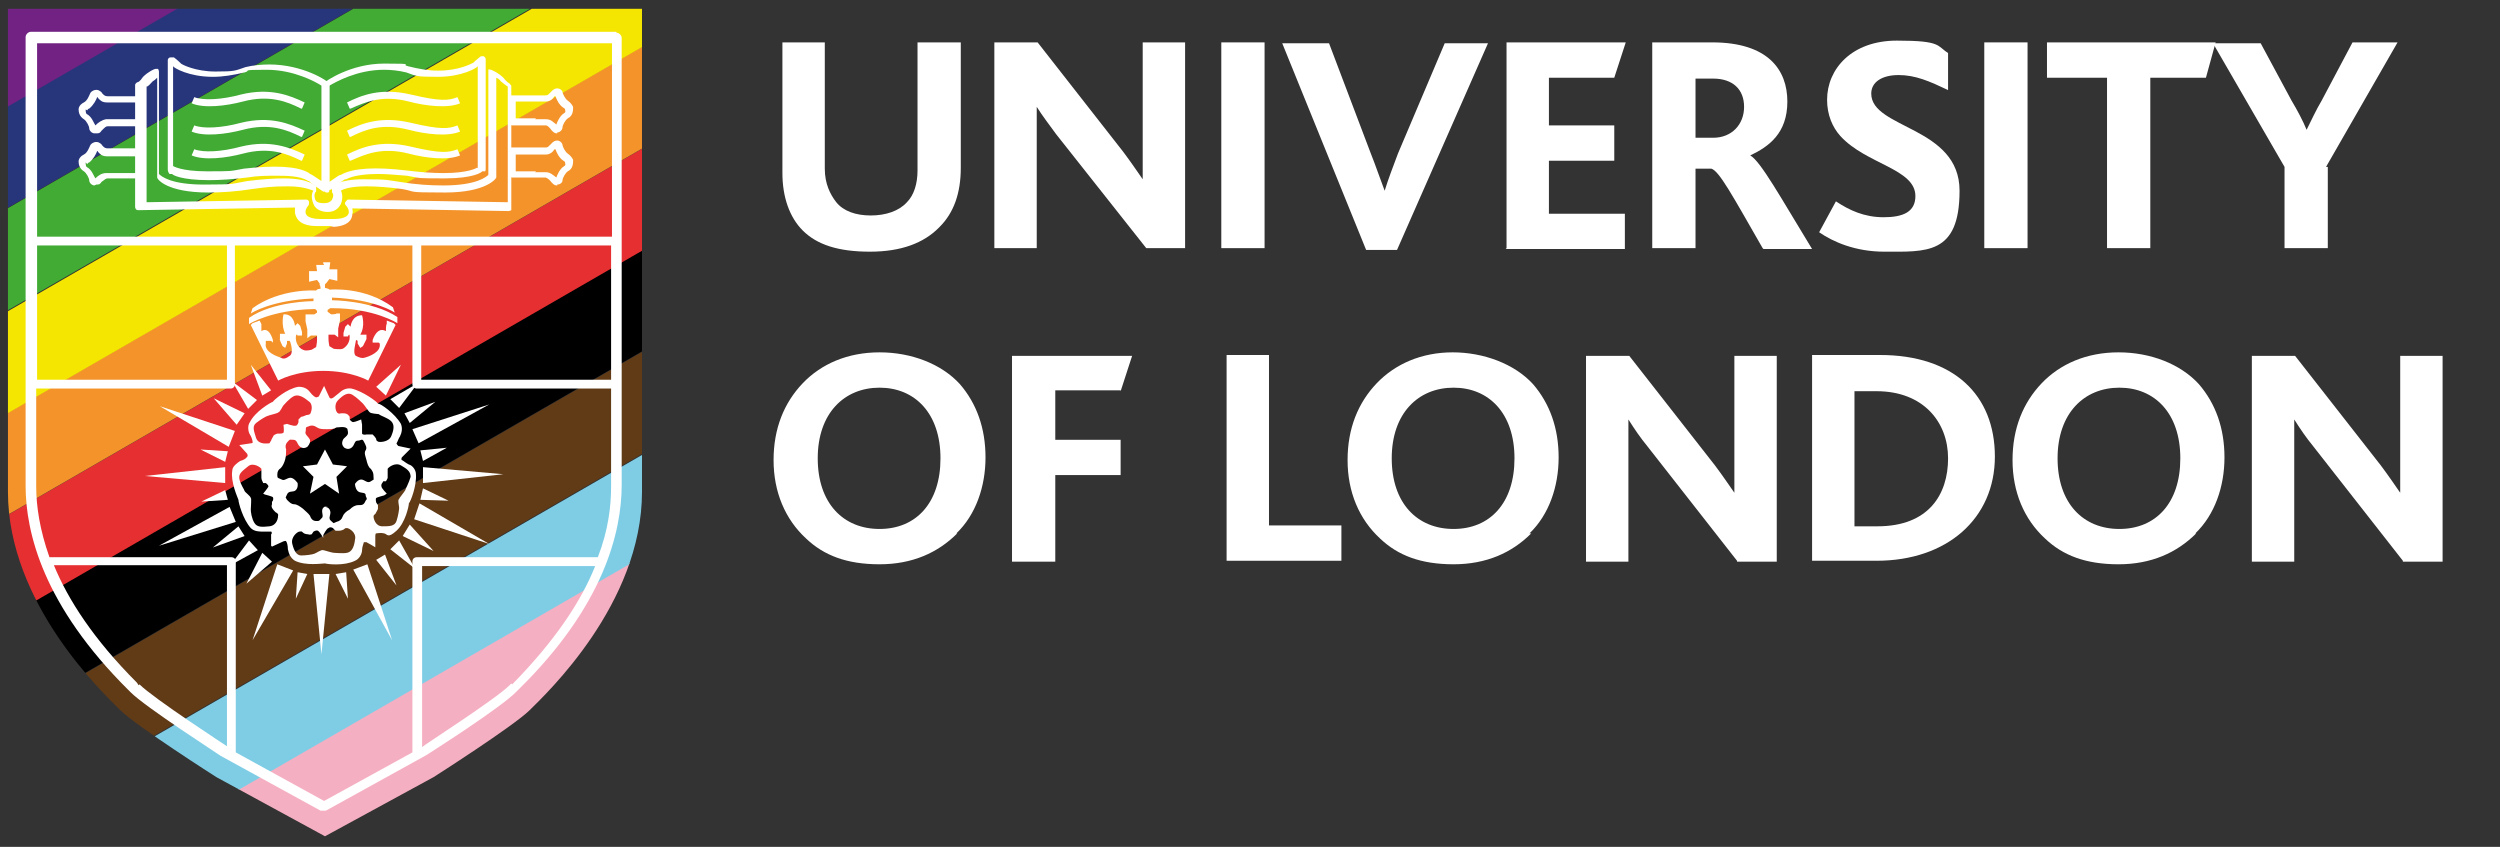 <?xml version="1.0" encoding="UTF-8"?>
<svg id="Layer_1" xmlns="http://www.w3.org/2000/svg" xmlns:xlink="http://www.w3.org/1999/xlink" version="1.1" viewBox="0 0 283.1 95.9">
  <rect x="0" y="0" width="283.1" height="95.9" fill="#333333" stroke="none"/>
  <!-- Generator: Adobe Illustrator 29.5.1, SVG Export Plug-In . SVG Version: 2.1.0 Build 141)  -->
  <defs>
    <style>
      .st0 {
        fill: none;
      }

      .st1 {
        fill: #f4e600;
      }

      .st2 {
        fill: #712282;
      }

      .st3 {
        fill: #f3932a;
      }

      .st4 {
        fill: #7fcde5;
      }

      .st5 {
        fill: #fff;
      }

      .st6 {
        fill: #613a16;
      }

      .st7 {
        fill: #41ab34;
      }

      .st8 {
        fill: #e62f31;
      }

      .st9 {
        fill: #f5afc2;
      }

      .st10 {
        clip-path: url(#clippath);
      }

      .st11 {
        fill: #27357b;
      }
    </style>
    <clipPath id="clippath">
      <path class="st0" d="M36.8,94.7l12.3-6.7s9.1-5.8,10.9-7.6c1.8-1.8,12.7-12,12.7-24.7V1H.9v54.7c0,12.7,10.9,22.9,12.7,24.7,1.8,1.8,10.9,7.6,10.9,7.6l12.3,6.7Z"/>
    </clipPath>
  </defs>
  <g id="Layer_14">
    <g class="st10">
      <g>
        <rect class="st9" x="-27.3" y="74.3" width="163.4" height="10" transform="translate(-32.4 37.8) rotate(-30)"/>
        <rect class="st4" x="-32.3" y="65.7" width="163.4" height="10" transform="translate(-28.7 34.2) rotate(-30)"/>
        <rect class="st6" x="-37.3" y="57" width="163.4" height="10" transform="translate(-25.1 30.5) rotate(-30)"/>
        <rect x="-42.4" y="48.3" width="163.4" height="10" transform="translate(-21.4 26.8) rotate(-30)"/>
        <rect class="st8" x="-47.3" y="39.7" width="163.4" height="10" transform="translate(-17.7 23.2) rotate(-30)"/>
        <rect class="st3" x="-52.3" y="31" width="163.4" height="10" transform="translate(-14.1 19.6) rotate(-30)"/>
        <rect class="st1" x="-57.3" y="22.4" width="163.4" height="10" transform="translate(-10.4 15.9) rotate(-30)"/>
        <rect class="st7" x="-62.3" y="13.7" width="163.4" height="10" transform="translate(-6.8 12.2) rotate(-30)"/>
        <rect class="st11" x="-67.4" y="5" width="163.4" height="10" transform="translate(-3.1 8.5) rotate(-30)"/>
        <rect class="st2" x="-72.3" y="-3.6" width="163.4" height="10" transform="translate(.5 4.9) rotate(-30)"/>
      </g>
    </g>
  </g>
  <g id="Layer_11">
    <g>
      <path class="st5" d="M106.3,25.8c-1.7,1.7-4.2,2.7-7.8,2.7s-6-.8-7.6-2.4c-1.5-1.5-2.3-3.8-2.3-6.5V4.8h4.8v14.3c0,1.7.6,2.9,1.3,3.8.8,1,2.2,1.5,3.9,1.5s3.2-.5,4.1-1.5c.8-.8,1.2-2.1,1.2-3.6V4.8h4.9v14.2c0,2.9-.8,5.1-2.4,6.7h0Z"/>
      <path class="st5" d="M129.8,28.1l-10.2-12.9c-.8-1.1-1.5-2-2.2-3.1h0c0,.8,0,2.2,0,3.3v12.7h-4.8V4.8h4.9l9.7,12.4c.9,1.2,1.5,2.1,2.2,3.1h0c0-1.1,0-2.6,0-3.6V4.8h4.8v23.3h-4.5.1Z"/>
      <path class="st5" d="M138.3,28.1V4.8h4.9v23.3h-4.9Z"/>
      <path class="st5" d="M158.3,28.3h-3.6l-9.5-23.4h5.3l4.7,12.4c.6,1.5,1.1,3,1.6,4.3h0c.4-1.3.9-2.6,1.5-4.2l5.3-12.5h4.9l-10.3,23.4h0Z"/>
      <path class="st5" d="M170.6,28.1V4.8h13.5l-1.3,4h-7.4v5.4h7.4v4h-7.4v6h8.6v4h-13.5Z"/>
      <path class="st5" d="M199.6,28.1c-3.5-6.1-4.9-8.7-5.8-9h-1.8v9h-4.9V4.8h6.8c6.3,0,8.5,3.1,8.5,6.7s-2.1,5.1-4.2,6.1h0c1.2.7,3.4,4.7,7,10.6h-5.5ZM194,8.9h-2v6.7h2c2.1,0,3.5-1.5,3.5-3.5s-1.3-3.2-3.5-3.2Z"/>
      <path class="st5" d="M213.4,28.5c-3.3,0-5.8-1.1-7.4-2.2l1.9-3.5c1.5,1,3.2,1.8,5.4,1.8s3.6-.6,3.6-2.4c0-3.1-5.6-3.6-8.5-6.8-.9-1-1.5-2.4-1.5-4.1,0-3.5,2.8-6.7,7.9-6.7s4.5.6,5.8,1.4v4.2c-2.1-1-3.7-1.7-5.6-1.7s-3.1.8-3.1,2.1c0,4,10,3.7,10,11s-3.8,6.9-8.6,6.9h0Z"/>
      <path class="st5" d="M224.7,28.1V4.8h4.9v23.3h-4.9Z"/>
      <path class="st5" d="M249.8,8.8h-6.3v19.3h-4.9V8.8h-6.8v-4h19.1s-1.1,4-1.1,4Z"/>
      <path class="st5" d="M263.6,18.9v9.2h-4.9v-9.2l-8.1-14h5.4l3.5,6.5c.6,1,1.3,2.3,1.7,3.3h0c.5-1,1.1-2.3,1.7-3.3l3.5-6.6h5.1l-8.1,14.1h0Z"/>
      <path class="st5" d="M108.4,60.4c-2.2,2.2-5.1,3.5-8.8,3.5s-6.3-1-8.3-2.9c-2.4-2.2-3.7-5.3-3.7-8.9s1.2-6.5,3.3-8.7,5.1-3.5,8.7-3.5,7,1.3,9.1,3.6c1.9,2.2,2.9,5,2.9,8.3s-1.1,6.5-3.3,8.6h0ZM99.6,43.9c-4,0-7,2.9-7,8s2.9,8,7,8,6.9-2.9,6.9-8-2.9-8-6.9-8Z"/>
      <path class="st5" d="M126.9,44.2h-7.4v5.6h7.4v4h-7.4v9.8h-4.9v-23.3h13.6s-1.3,4-1.3,4Z"/>
      <path class="st5" d="M138.9,63.5v-23.3h4.8v19.3h8.2v4h-13Z"/>
      <path class="st5" d="M173.4,60.4c-2.2,2.2-5.1,3.5-8.8,3.5s-6.3-1-8.3-2.9c-2.4-2.2-3.7-5.3-3.7-8.9s1.2-6.5,3.3-8.7c2.1-2.2,5.1-3.5,8.6-3.5s7,1.3,9.1,3.6c1.9,2.2,2.9,5,2.9,8.3s-1.1,6.5-3.3,8.6ZM164.6,43.9c-4,0-7,2.9-7,8s2.9,8,7,8,6.9-2.9,6.9-8-2.9-8-6.9-8h0Z"/>
      <path class="st5" d="M196.7,63.5l-10.1-12.9c-.9-1.1-1.5-2-2.2-3.1h0c0,.8,0,2.2,0,3.3v12.8h-4.8v-23.3h4.9l9.7,12.4c.9,1.2,1.5,2.1,2.2,3.1h0c0-1.1,0-2.6,0-3.6v-11.9h4.8v23.3h-4.5Z"/>
      <path class="st5" d="M212.5,63.5h-7.3v-23.3h7.7c8.3,0,13,4.5,13,11.5s-5.4,11.8-13.4,11.8h0ZM212.6,44.3h-2.6v15.3h2.6c5.8,0,8-3.6,8-7.7s-2.8-7.6-8.1-7.6h0Z"/>
      <path class="st5" d="M248.7,60.4c-2.2,2.2-5.1,3.5-8.8,3.5s-6.3-1-8.3-2.9c-2.4-2.2-3.7-5.3-3.7-8.9s1.2-6.5,3.3-8.7c2.1-2.2,5.1-3.5,8.7-3.5s7,1.3,9.1,3.6c1.9,2.2,2.9,5,2.9,8.3s-1.1,6.5-3.3,8.6ZM240,43.9c-4,0-7,2.9-7,8s2.9,8,7,8,6.9-2.9,6.9-8-2.9-8-6.9-8Z"/>
      <path class="st5" d="M272.1,63.5l-10.1-12.9c-.9-1.1-1.5-2-2.2-3.1h0c0,.8,0,2.2,0,3.3v12.8h-4.8v-23.3h4.9l9.7,12.4c.9,1.2,1.5,2.1,2.2,3.1h0c0-1.1,0-2.6,0-3.6v-11.9h4.8v23.3h-4.5Z"/>
    </g>
    <g>
      <path class="st5" d="M35.1,19.7c.1,0,.4.2,1.3.8v-10.8c-.6-.4-3.1-1.8-6.2-1.8s-1.7.1-2.5.3c-1.3.3-2.4.5-3.6.5-2.7,0-4.4-1-4.5-1.2h0v11.3h0s.9.6,3.8.6,2.6,0,4.2-.3c3.5-.4,6.1-.3,7.4.5M36.8,21.7c0,0-.1,0-.2,0-.7-.5-1.5-1-1.6-1.2h-.1c-.9-.6-2.5-.6-3.6-.6s-2.1,0-3.3.2c-1.6.2-3.1.3-4.3.3-3.2,0-4.2-.6-4.2-.7h-.3c-.1-.1-.2-.3-.2-.5V6.8c0-.1.1-.3.3-.3h.4c.4.3.7.6.8.7.1.1,1.6.9,3.9.9s2.2-.1,3.4-.5c.8-.2,1.8-.3,2.7-.3,3.8,0,6.7,1.9,6.7,2.1.1,0,.1.2.1.3v11.8c0,.1,0,.3-.2.3h-.2"/>
      <path class="st5" d="M9.7,18.4h0c0,.1,0,.4.1.5.6.3.8,1,1,1.3h0c.3-.3.7-.6,1.2-.6h3.5v-1.9h-3.4c-.6,0-.8-.3-1-.5,0,0,0-.1-.1-.1-.1.3-.4.9-.9,1.3-.1,0-.2.1-.2.2M10.7,21h0c-.3,0-.6-.3-.6-.6,0-.2-.3-.8-.6-1-.5-.3-.6-.8-.6-1.1h0c0-.3.2-.6.6-.8s.6-.8.7-1c.1-.3.7-.6,1.1-.3,0,0,.2.1.3.3.2.2.3.3.6.3h3.8c.1,0,.2,0,.3.1,0,0,.1.1.1.3v2.7c0,.2-.1.4-.4.3h-3.8c-.2,0-.3.1-.7.4h0c-.2.3-.3.3-.6.3"/>
      <path class="st5" d="M9.7,12.4h0c0,.1,0,.4.1.5.6.3.8,1,1,1.3h0c.3-.3.7-.6,1.2-.7h3.5v-1.9h-3.4c-.6,0-.8-.3-1-.5,0,0,0-.1-.1-.1-.1.3-.4.9-.9,1.3-.1,0-.2.1-.2.2M10.7,15.1h0c-.3,0-.6-.3-.6-.6,0-.2-.3-.8-.6-1-.5-.3-.6-.8-.6-1.1h0c0-.3.2-.6.6-.8s.6-.8.7-1c.1-.3.7-.6,1.1-.3,0,0,.2.1.3.3.2.2.3.3.6.3h3.8c0,0,.2,0,.3.1,0,0,.1.1.1.3v2.7c0,.2-.2.3-.4.3h-3.8c-.2,0-.3.1-.7.5h0c-.2.3-.3.3-.6.3"/>
      <path class="st5" d="M34.1,12.3c-1.6-.8-3.6-1.6-6.6-.8-1.9.5-4.4.8-5.8.2l.3-.7c1,.4,3.1.3,5.3-.3,3.3-.8,5.5.1,7.2.9l-.3.7h0Z"/>
      <path class="st5" d="M34.1,15.5c-1.6-.8-3.6-1.6-6.6-.8-1.9.5-4.4.8-5.8.2l.3-.7c1,.4,3.1.3,5.3-.3,3.3-.8,5.5.1,7.2.9l-.3.7h0Z"/>
      <path class="st5" d="M34.1,18.2c-1.6-.8-3.6-1.6-6.6-.8-1.9.5-4.4.8-5.8.2l.3-.7c1,.4,3.1.3,5.3-.3,3.3-.8,5.5.1,7.2.9l-.3.7h0Z"/>
      <path class="st5" d="M37.3,9.8v10.8c.9-.6,1.1-.8,1.3-.8,1.4-.8,4-.9,7.4-.5,1.6.2,3,.3,4.2.3,2.9,0,3.8-.6,3.8-.6h.1V7.5h0c-.1.2-1.8,1.2-4.5,1.2s-2.4-.1-3.6-.5c-.8-.2-1.7-.3-2.5-.3-3.1,0-5.5,1.4-6.2,1.8M37,21.7h-.1c-.1,0-.2-.2-.2-.3v-11.8c0-.1,0-.2.1-.3s2.9-2.1,6.7-2.1,1.8.1,2.7.3c1.2.3,2.3.5,3.4.5,2.4,0,3.8-.8,4-.9,0,0,.3-.3.8-.7.1,0,.3-.1.4,0,.1,0,.2.2.2.3v12.4c0,.1,0,.3-.1.3h-.3c0,.1-1,.8-4.2.8s-2.7,0-4.3-.3c-1.3-.1-2.3-.2-3.3-.2s-2.7.1-3.6.6h-.1c-.1,0-1,.7-1.7,1.2h-.3"/>
      <path class="st5" d="M60.6,19.5h1.2c.5,0,.8.3,1.2.6h0c.1-.3.4-1,.9-1.3.2-.1.1-.3.1-.3h0c0-.1,0-.2-.2-.3-.5-.3-.8-1-.9-1.3h-.1c-.2.3-.5.6-1,.6h-3.4v1.9h2.3M63.1,21c-.2,0-.3,0-.6-.3h0c-.3-.4-.5-.5-.7-.6h-3.8c-.2,0-.3-.1-.4-.3v-2.7c0,0,0-.2,0-.3,0,0,.1-.1.3-.1h3.8c.3,0,.3,0,.6-.3,0,0,.1-.1.3-.3.5-.4,1-.1,1.1.3,0,.2.3.8.6,1,.3.2.5.5.6.7h0c0,.4,0,1-.6,1.3-.3.2-.6.8-.6,1,0,.3-.3.5-.6.5"/>
      <path class="st5" d="M60.6,13.5h1.2c.6,0,.8.3,1.2.6h0c.1-.3.4-1,.9-1.3.2-.1.1-.3.1-.3h0c0-.1,0-.2-.2-.3-.5-.3-.8-1-.9-1.3h-.1c-.2.3-.5.6-1,.6h-3.4v1.9h2.3M63.1,15.1c-.2,0-.3,0-.6-.3h0c-.3-.4-.5-.6-.7-.6h-3.8c-.2,0-.3-.1-.4-.3v-2.7c0,0,0-.2,0-.3,0,0,.1-.1.3-.1h3.8c.3,0,.3,0,.6-.3,0,0,.1-.1.3-.3.5-.4,1-.1,1.1.2,0,.2.3.8.6,1,.3.2.5.5.6.7h0c0,.4,0,1-.6,1.3-.3.2-.6.8-.6,1,0,.3-.3.6-.6.6"/>
      <path class="st5" d="M37.1,24.8h.7c.6,0,1.7-.1,1.7-.8,0-.4-.3-.7-.3-.7-.1-.1-.2-.3-.1-.4s.2-.3.3-.3h0l18.1.3v-13.1c-.2-.1-.4-.3-.8-.6-.1-.2-.3-.3-.5-.4v11.3c0,.1-1.1,1.7-5.8,1.7s-3.1-.1-4.9-.4c-1.5-.2-2.9-.3-4-.3-1.8,0-2.6.3-2.9.5h0c.1.1.3.8,0,1.5-.3.6-.8.9-1.5.9s-1.4-.3-1.6-.9c-.3-.7-.2-1.3,0-1.5-.3-.1-1.1-.5-2.9-.5s-2.5.1-4,.3c-1.9.3-3.5.4-5,.4-4.7,0-5.8-1.5-5.8-1.7v-11.3c-.1.1-.3.3-.5.4-.3.3-.5.6-.7.6h0v13.1l18.1-.3h0c.1,0,.3.1.3.3,0,.1,0,.3-.1.4,0,0-.3.3-.3.7,0,.7,1.1.8,1.7.8h1.1-.2ZM37.8,25.6h-1.9c-2.1,0-2.4-1-2.5-1.5,0-.2,0-.5,0-.6l-17.7.3c-.1,0-.2,0-.3-.1,0,0-.1-.1-.1-.3v-13.8c0-.1.2-.3.3-.3,0,0,.2,0,.6-.6.6-.6,1.3-.9,1.4-.9h.3c0,0,.1.2.1.3v11.6c.3.3,1.4,1.2,5.1,1.2s3.1-.1,4.9-.4c1.6-.2,3-.3,4.1-.3,2.9,0,3.5.8,3.7.9,0,.1,0,.2,0,.3v.3c-.1,0-.3.4-.1.9.1.3.5.4.8.4h.3c.3,0,.6-.1.8-.4.3-.6,0-.8,0-.8v-.3c-.1-.1-.1-.3-.1-.3.1-.1.8-.9,3.7-.9s2.6.1,4.1.3c1.8.3,3.4.4,4.9.4,3.8,0,4.9-1,5.1-1.2v-11.6c0-.1,0-.2,0-.3s.2,0,.3,0c0,0,.8.3,1.4.9.3.4.6.6.6.6.1,0,.2.2.3.3v13.8c0,.1,0,.2,0,.3,0,0-.2.1-.3.1l-17.7-.3c0,.2.1.4,0,.6,0,.6-.4,1.5-2.5,1.5"/>
      <path class="st5" d="M39.6,12.3l-.3-.7c1.6-.8,3.8-1.7,7.2-.9s4.3.7,5.3.3l.3.7c-1.4.6-3.9.3-5.8-.2-3.1-.8-5,.1-6.6.8"/>
      <path class="st5" d="M39.6,15.5l-.3-.7c1.6-.8,3.8-1.7,7.2-.9s4.3.7,5.3.3l.3.7c-1.4.6-3.9.3-5.8-.2-3.1-.8-5,0-6.6.8"/>
      <path class="st5" d="M39.6,18.2l-.3-.7c1.6-.8,3.8-1.7,7.2-.9s4.3.7,5.3.3l.3.7c-1.4.6-3.9.3-5.8-.2-3.1-.8-5,.1-6.6.8"/>
    </g>
    <path class="st5" d="M67.7,63.1h-20.5c-.3,0-.5.2-.5.5v21.6l-10,5.5-10-5.5v-21.6c0-.3-.2-.5-.5-.5H5.6c-1.1-3.1-1.5-5.8-1.5-8v-11.1h22c.3,0,.5-.2.5-.5v-15.7h20.1v15.7c0,.3.2.5.5.5h22v11.1c0,2.2-.3,4.9-1.5,8M57.9,77.4l-.2.2c-1.6,1.6-9.9,6.9-9.9,7h0v-20.5h19.6c-1.6,4-4.5,8.4-9.4,13.4M15.7,77.6l-.2-.3c-4.9-4.9-7.8-9.4-9.4-13.3h19.6v20.5h0c0,0-8.3-5.4-9.9-7M25.7,43H4.2v-15.2h21.5v15.2ZM47.7,27.8h21.5v15.2h-21.5v-15.2ZM69.2,26.8H4.2V4.9h65.1v21.9h0ZM69.8,3.6H3.5c-.3,0-.6.3-.6.6v50.8c0,5.3,2,13.6,11.7,23.2l.2.2c1.7,1.7,9.8,6.9,10.2,7.2l11.3,6.2c0,0,.2,0,.3,0s.2,0,.3,0l11.4-6.3c.3-.2,8.5-5.4,10.2-7.2l.2-.2c9.7-9.5,11.7-17.9,11.7-23.2V4.3c0-.3-.3-.6-.6-.6"/>
    <path class="st5" d="M36.7,30h-.9c0-.1.1.7.1.7h-.9c0,0,0,1.2,0,1.2l.9-.2.3.4v.2c.1,0,.1.4.1.4,0,0-.4,0-.5.2s0,0,0,0c0,0-4-.3-7.2,2l-.2.6s2.2-1.5,7.1-1.7v.3s-4.6,0-7.3,1.9v.7c0,0,2.5-1.6,7.3-1.7h.2l.2.2v.2c0,0-.3.2-.3.2h-.6c0,0-.4,0-.4,0v.8l.2.9v.5c0,0,0,.5,0,.5l.4-.3h.5c0,0,.2,0,.2,0v.5c0,.3-.1.8-.1.8l-.5.3s-.7.2-1,0c-.3-.1-.8-.6-.8-1.3s.2-.3.2-.3h.3c0,0,.2,0,.2,0v-.4l-.2-.7-.3-.3-.3.3s-.1-1.4-1.3-1.3c0,0-.3,1.2.2,2.2h-.6v.6c-.1,0,.3.8.3.8l.3.2.2-.5v-.3s.1,0,.3,0c.1.1.5,1.4,0,1.7-.4.3-.7.4-1,.2-.3-.1-1.9-.6-1.7-1.6v-.3h.6c0,0,.2.2.2.2v-.3s-.4-1.6-1.3-1v-.8c0,0-.2-.4-.2-.4l-.8.3-.2.2,3.1,6.3s1.9-1.1,5.1-1.1,5.1,1.1,5.1,1.1l3.1-6.3-.2-.2-.8-.3v.4c-.1,0-.1.8-.1.8-1-.6-1.5,1-1.5,1v.3h.3c0,0,.4,0,.4,0,0,0,.1.1.1.1.2,1-1.3,1.5-1.7,1.6-.3.1-.6,0-1-.2-.4-.3,0-1.5,0-1.7s.2,0,.2,0v.3l.3.5.3-.2.4-.8v-.5h-.7c.6-1,.2-2.2.2-2.2-1.2,0-1.3,1.3-1.3,1.3l-.3-.3-.3.3-.2.7v.4h.5c0,0,.2-.5.2.1s-.4,1.1-.8,1.3c-.3.1-1,0-1,0l-.5-.3s-.1-.5-.1-.8v-.5h.7l.4.3v-1c0,0,.2-.9.2-.9v-.8h-.4c0,.1-.6.1-.6.1,0,0-.4-.3-.4-.3v-.2c0,0,.3-.2.3-.2h.2c4.8,0,7.4,1.7,7.4,1.7v-.7c-2.9-1.9-7.4-1.9-7.4-1.9v-.3c5,.2,7.1,1.7,7.1,1.7l-.2-.6c-3.2-2.4-7.2-2-7.2-2,0,0,0,.2,0,0,0-.1-.5-.2-.5-.2v-.4l.2-.2.3-.4.9.2v-1.3h-.9c0,0,.1-.8.1-.8h-.8c0,.1,0,.1,0,.1Z"/>
    <polygon class="st5" points="46.4 59.4 49.1 62.4 45.6 60.7 46.4 59.4"/>
    <polygon class="st5" points="46.7 48.6 55.4 45.8 47.4 50.2 46.7 48.6"/>
    <polygon class="st5" points="47.9 52.9 57 53.7 47.9 54.7 47.9 52.9"/>
    <polygon class="st5" points="47.5 57 55.4 61.6 46.9 58.8 47.5 57"/>
    <polygon class="st5" points="47.6 51 50.6 50.7 47.9 52.2 47.6 51"/>
    <polygon class="st5" points="47.9 55.3 50.8 56.7 47.6 56.6 47.9 55.3"/>
    <polygon class="st5" points="26.7 59.1 18 61.8 26 57.4 26.7 59.1"/>
    <polygon class="st5" points="25.5 54.7 16.4 53.9 25.5 52.9 25.5 54.7"/>
    <polygon class="st5" points="25.9 50.6 18.1 46 26.6 48.8 25.9 50.6"/>
    <polygon class="st5" points="25.8 56.6 22.8 56.8 25.5 55.5 25.8 56.6"/>
    <polygon class="st5" points="25.5 52.3 22.7 50.9 25.8 51.1 25.5 52.3"/>
    <polygon class="st5" points="41.6 63.9 44.4 72.5 40 64.5 41.6 63.9"/>
    <polygon class="st5" points="37.3 65 36.4 74.1 35.5 65 37.3 65"/>
    <polygon class="st5" points="33.2 64.6 28.6 72.5 31.4 63.9 33.2 64.6"/>
    <polygon class="st5" points="39.2 64.8 39.4 67.8 38 65 39.2 64.8"/>
    <polygon class="st5" points="34.8 65 33.5 67.8 33.7 64.8 34.8 65"/>
    <polygon class="st5" points="29.2 62.3 26.1 64 28.2 61.2 29.2 62.3"/>
    <polygon class="st5" points="27.7 60.7 24.1 62 27 59.6 27.7 60.7"/>
    <polygon class="st5" points="30.8 63.6 27.9 66.1 29.7 62.6 30.8 63.6"/>
    <polygon class="st5" points="45.2 61.2 47 64.4 44.2 62.2 45.2 61.2"/>
    <polygon class="st5" points="43.6 62.8 44.9 66.3 42.6 63.4 43.6 62.8"/>
    <polygon class="st5" points="44.2 45.2 47.3 43.4 45.2 46.2 44.2 45.2"/>
    <polygon class="st5" points="45.8 46.8 49.3 45.5 46.4 47.9 45.8 46.8"/>
    <polygon class="st5" points="42.6 43.8 45.4 41.3 43.7 44.8 42.6 43.8"/>
    <polygon class="st5" points="28.1 46.3 26.3 43.2 29.1 45.3 28.1 46.3"/>
    <polygon class="st5" points="29.7 44.8 28.4 41.3 30.7 44.2 29.7 44.8"/>
    <polygon class="st5" points="26.8 48.1 24.2 45.1 27.7 46.8 26.8 48.1"/>
    <path class="st5" d="M43.5,56.1s-.8.2-.9.3c-.1.1,0,.5,0,.5l.2.3v.4c0,.1-.2.4-.3.6-.1.1-.2.1-.2.3s.2,1.1,1,1.1,1.4,0,1.6-.6.3-1.3.3-1.5-.2-.9,0-1c0-.1.6-.8.7-1,0-.1.4-.8.6-1.5,0-.6-.4-.9-1.1-1.3s-1.5.3-1.5.4v1c0,.1-.2.4-.2.4h-.3c0,.1-.3.3-.2.6,0,.2.6.8.6.8M36.6,60.9s-.4-.7-.6-.8-.5.1-.5.1l-.2.3s-.3.1-.4,0c-.1,0-.4,0-.6-.2s-.2-.1-.4-.1-1,.6-.8,1.4.5,1.3,1,1.3,1.3-.1,1.5-.2c.1,0,.8-.5,1-.4.1,0,1,.3,1.2.3s1,.1,1.5,0,.8-.6.9-1.5c.2-.8-.7-1.3-.9-1.3s-.2,0-.3.1-.4.2-.6.2h-.4l-.3-.3s-.3-.2-.5,0c-.2,0-.6.8-.6.8M29.8,55.9s.5-.6.6-.8c0-.2-.3-.4-.3-.4h-.3c0-.1-.2-.3-.2-.6v-1c0-.1-.9-.8-1.5-.3s-1.1.8-1,1.4c.1.6.6,1.3.6,1.4,0,.1.7.6.7.8.1,0,0,1,0,1.3s.1,1,.4,1.5c.3.5.8.5,1.7.4s1-1,1-1.3c0-.1-.1-.2-.3-.3-.1-.1-.3-.3-.4-.5s0-.4,0-.4v-.3c.1,0,.2-.3.1-.5-.1-.1-.9-.3-.9-.3M41,48.1v1c.1.2.5.1.5.1h.3c0,0,.3,0,.4,0,.1.1.3.3.4.5,0,.1,0,.2.2.3.1.1,1.2.1,1.5-.6s.4-1.3,0-1.7-1.2-.6-1.4-.8c-.1,0-1-.1-1-.2-.1,0-.6-.8-.8-1-.1-.1-.7-.7-1.2-1s-1,0-1.6.6-.2,1.5,0,1.5c.1.1.2,0,.4,0,.2,0,.5,0,.6.1.1,0,.3.3.3.3v.3s.2.3.4.3.9-.3.9-.3M32.5,48s.8.3,1,.2c.2,0,.3-.4.3-.4v-.3l.3-.3c.1,0,.4-.1.6-.2q.2,0,.4-.1c.1-.1.5-1.1-.2-1.5-.6-.5-1.2-.8-1.7-.5-.5.3-1,.9-1.1,1-.1.1-.4.8-.6.8,0,.1-1,.3-1.2.4-.1,0-.8.4-1.3.8s-.2,1,0,1.7c.3.8,1.3.6,1.5.6.1-.1.1-.2.2-.3,0-.1.2-.4.3-.6.1-.1.4-.2.4-.2h.3s.3,0,.4-.1c.1-.2,0-.9,0-.9M36.8,57.4s.5,0,.6.5c.1.4-.3.8.1,1.1s.1.3.6.1c.4-.1.6-.3.7-.6s.4-.6.8-.8c.3-.3.6-.5,1-.5s.6,0,.8-.5c.3-.3,0-.3,0-.7-.1-.3-.6-.1-.9-.4s-.3-.8-.3-.8c0,0,.3-.5.7-.5s.7.5,1.1.2c.4-.3.3,0,.3-.5s-.1-.6-.3-.9c-.3-.2-.4-.6-.5-1-.1-.4-.3-.8-.1-1.1s0-.6-.2-1-.3-.1-.7-.1-.3.5-.7.8-.8,0-.8,0c0,0-.4-.3-.2-.8.1-.4.7-.5.6-1-.1-.5,0-.3-.3-.5-.4-.1-.6,0-1,0-.3.2-.6.2-1.1.2s-.8,0-1.1-.2-.6-.3-1-.1c-.4.1-.2.2-.3.6-.1.3.3.5.5.9.1.4-.3.8-.3.8,0,0-.4.3-.8,0s-.3-.8-.8-.8-.3-.1-.6.2c-.3.3-.3.6-.2.9,0,.3,0,.7-.1,1.1s-.3.8-.5,1c-.3.2-.4.4-.4.8s.1.3.5.5c.3.2.6-.2,1-.2s.8.6.8.6c0,0,.1.5-.2.8s-.8,0-1,.5-.2.2,0,.6c.3.3.5.5.8.5s.6.2,1,.5c.3.3.6.5.8.8.1.3.3.6.7.6s.3,0,.6-.3c.3-.2,0-.6.1-1s.6-.4.6-.4M30.7,61.8v-1.3c.1,0,.1-.3,0-.3h-.9c-.4,0-1,0-1.4-.4-.9-1-1.4-2.9-1.4-3.2-.1-.3-.9-2-.7-3.3,0-.5.6-.9.9-1.1.4-.1.7-.3.8-.5.1,0,0-.3,0-.3l-.9-1,1.3-.2s.3,0,.2-.2c0-.1-.1-.5-.3-.8s-.3-1,0-1.4c.6-1.2,2.3-2.2,2.6-2.3.1-.2,1.6-1.5,2.9-1.7.6,0,1,.2,1.3.6s.6.6.7.6.3-.1.3-.1l.6-1.2.6,1.3s.1.2.3.1c.1,0,.4-.3.8-.6.3-.3.8-.6,1.4-.5,1.3.3,2.9,1.5,3,1.7.3,0,1.9,1.1,2.6,2.3.2.5.1,1-.1,1.4-.2.3-.3.7-.4.8,0,.1.2.3.2.3l1.4.3-1,1s-.1.2,0,.3c.1,0,.4.3.8.5.4.1.8.6.8,1.1.1,1.3-.6,3.1-.8,3.3,0,.3-.4,2.2-1.4,3.1s-1,.4-1.4.3c-.4-.1-.8,0-.9,0s-.1.3-.1.3v1.3c.1,0-1-.6-1-.6,0,0-.3,0-.3,0,0,.1-.2.5-.2.9s-.3,1-.8,1.2c-1.2.6-3.1.4-3.4.3-.3,0-2.2.3-3.4-.3-.5-.3-.7-.8-.8-1.3,0-.4-.1-.8-.2-.9,0-.1-.3,0-.3,0l-1.3.6h0Z"/>
    <polygon class="st5" points="36.8 50.9 35.9 52.6 34.3 52.8 35.5 54 35.1 55.9 36.8 54.8 38.4 55.9 38.1 54 39.3 52.8 37.7 52.6 36.8 50.9"/>
  </g>
</svg>